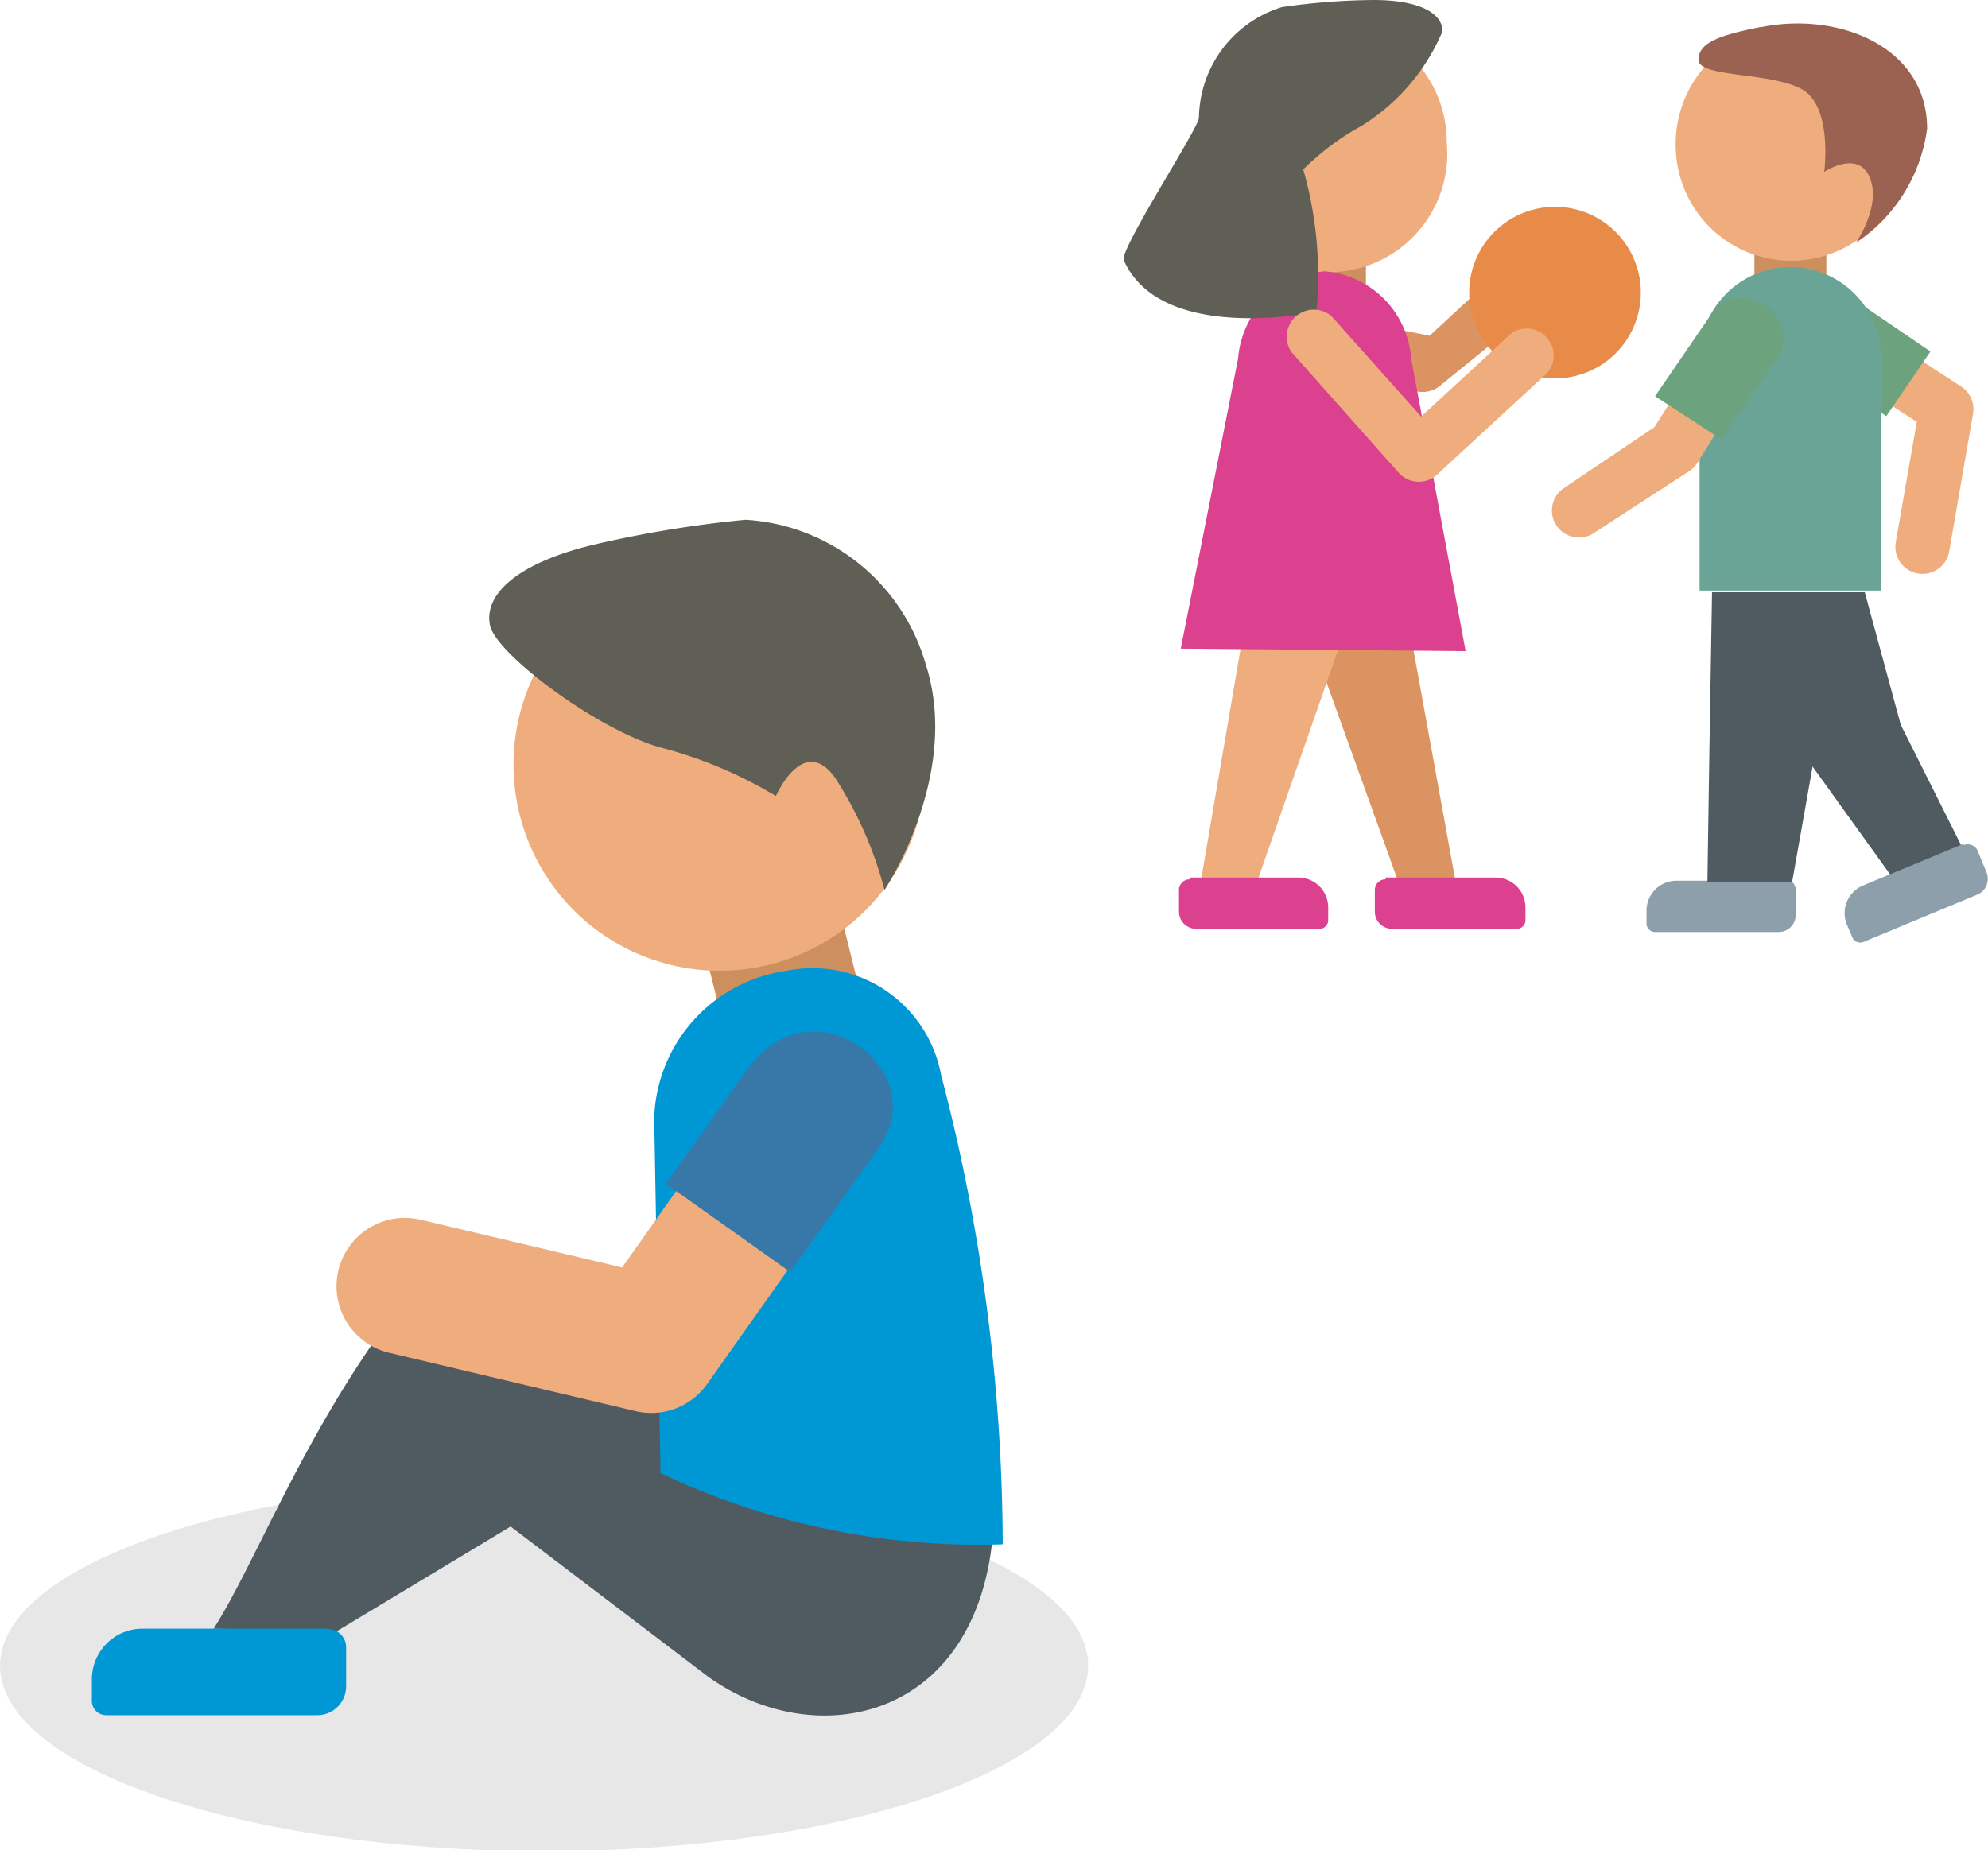 <svg viewBox="0 0 55.83 51.97" xmlns="http://www.w3.org/2000/svg"><path d="m15.28 41.61c8.44 0 15.28 2.32 15.28 5.18s-6.83 5.21-15.28 5.21-15.28-2.35-15.28-5.21 6.84-5.18 15.28-5.18" fill="#e7e7e8" fill-rule="evenodd"/><path d="m21.48 37.08a2.3 2.3 0 1 1 4.57-.54l1.09 4.79c0 .41.89 1.34.75 1.7-.42 5.27-4.94 6.26-8 4.07l-5.55-4.22-4.88 2.94-3.46-.07c1.23-1.93 2.6-5.69 5.39-9.28.94-.86 3.49-1.77 4.35-.83l5.26 4.49.09-.27z" fill="#505b61"/><path d="m20 25.81h3.95v3.13h-3.95z" fill="#ce8f5f" transform="matrix(.971 -.241 .241 .971 -5.94 6.09)"/><g fill-rule="evenodd"><path d="m18.94 15.83a5.79 5.79 0 1 0 6.89 4.25 5.72 5.72 0 0 0 -6.89-4.25" fill="#efad7e"/><path d="m20.94 14.6a32.26 32.26 0 0 0 -4.35.72c-2.13.53-3 1.41-2.83 2.24s3.11 3 4.84 3.45a12.35 12.35 0 0 1 3.19 1.35s.76-1.74 1.65-.53a10.82 10.82 0 0 1 1.4 3.17s2.16-3.23 1.16-6.33a5.61 5.61 0 0 0 -5.07-4.07" fill="#605f56"/><path d="m22.09 27.27a4.32 4.32 0 0 0 -3.71 4.58l.17 9.53a20.83 20.83 0 0 0 9.61 2 52.41 52.41 0 0 0 -1.73-13.18 3.67 3.67 0 0 0 -4.34-2.93" fill="#0097d5"/></g><path d="m23.03 31.07-4.74 6.7-6.92-1.64" fill="none" stroke="#efad7e" stroke-linecap="round" stroke-linejoin="round" stroke-width="3.84"/><path d="m24.68 32.24c1.55-2.17-1.87-4.77-3.7-2.19l-2.28 3.2 3.49 2.48z" fill="#3878a8"/><path d="m9.22 45.75h-5.22a1.42 1.42 0 0 0 -1.42 1.42v.61a.4.4 0 0 0 .4.4h5.93a.81.81 0 0 0 .81-.81v-1.11a.51.51 0 0 0 -.5-.5" fill="#0097d5" fill-rule="evenodd"/><path d="m36.04 6.72h2.32v1.84h-2.32z" fill="#ce8f5f"/><path d="m37.3.62a3.37 3.37 0 0 1 3.33 3.38 3.33 3.33 0 1 1 -6.63 0 3.37 3.37 0 0 1 3.3-3.38" fill="#efad7e" fill-rule="evenodd"/><path d="m49.27 6.58h2.02v1.84h-2.02z" fill="#ce8f5f"/><path d="m50.3.76a3.28 3.28 0 0 0 -3.24 3.32 3.24 3.24 0 1 0 6.49 0 3.28 3.28 0 0 0 -3.25-3.32" fill="#efad7e" fill-rule="evenodd"/><path d="m36.44 16.91h3.01l1.48 8.14h-1.56z" fill="#db9461" fill-rule="evenodd"/><path d="m35.09 16.76h3.01l-2.84 8.13h-1.56z" fill="#efad7e" fill-rule="evenodd"/><path d="m36.27 9.89a.76.76 0 1 1 1.13-1l2.75.54 2.55-2.36a.76.76 0 0 1 1 1.12l-3.24 2.63a.76.76 0 0 1 -1.07-.06z" fill="#db9461"/><path d="m37.18 7.62a2.65 2.65 0 0 1 2.45 2.45l1.53 8.22-8-.07 1.61-8.15a2.67 2.67 0 0 1 2.45-2.45" fill="#db418e" fill-rule="evenodd"/><path d="m51.79 10.53a.76.76 0 0 1 .83-1.27l2.46 1.6a.76.76 0 0 1 .33.76l-.67 3.87a.76.76 0 0 1 -1.5-.26l.59-3.38z" fill="#efad7e"/><path d="m51.16 8.2h2.2v3.29h-2.2z" fill="#6da27e" transform="matrix(.563 -.826 .826 .563 14.68 47.48)"/><path d="m50.28 7.5a2.56 2.56 0 0 0 -2.55 2.5v6.59h5.1v-6.59a2.56 2.56 0 0 0 -2.55-2.5" fill="#6aa496" fill-rule="evenodd"/><path d="m33.41 24.65h3.05a.84.84 0 0 1 .84.84v.36a.24.24 0 0 1 -.24.24h-3.47a.48.48 0 0 1 -.48-.48v-.61a.3.3 0 0 1 .3-.3" fill="#db418e" fill-rule="evenodd"/><path d="m50.13 24.74h-3.05a.84.84 0 0 0 -.84.84v.36a.24.24 0 0 0 .24.24h3.47a.48.48 0 0 0 .48-.48v-.7a.3.3 0 0 0 -.3-.3" fill="#8c9fab" fill-rule="evenodd"/><path d="m48.13 9.38a.76.76 0 1 1 1.29.8l-1.75 2.82a.76.76 0 0 1 -.27.26l-2.68 1.74a.76.76 0 0 1 -.83-1.27l2.57-1.73z" fill="#efad7e"/><path d="m36.2 10.15c-.84-1 .65-2.35 1.65-1.22l1.79 2-1.54 1.37z" fill="#db418e"/><path d="m52.37 16.64h-4.29l-.07 4.16-.06 3.97h2.38l.67-3.78z" fill="#505b61" fill-rule="evenodd"/><path d="m48.11 8.75c.72-1 2.62.11 1.76 1.36l-1.53 2.23-1.86-1.21z" fill="#6da27e"/><path d="m36 .2a19 19 0 0 1 2.57-.2c1.29 0 1.94.37 1.94.88a5.76 5.76 0 0 1 -2.28 2.66 7.27 7.27 0 0 0 -1.63 1.22 10.84 10.84 0 0 1 .37 4s-4.35.93-5.41-1.45c-.13-.29 2.09-3.69 2.11-4a3.3 3.3 0 0 1 2.33-3.11" fill="#605f56" fill-rule="evenodd"/><path d="m49.44.76c-1.1.22-1.74.42-1.74.92s2 .34 2.89.82.64 2.33.64 2.33.95-.64 1.28.16-.39 1.83-.39 1.83a4.56 4.56 0 0 0 2-3.21c0-2.27-2.44-3.29-4.65-2.85" fill="#9c6251" fill-rule="evenodd"/><path d="m43.67 5.81a2.41 2.41 0 1 1 -2.41 2.41 2.41 2.41 0 0 1 2.41-2.41" fill="#e88b48" fill-rule="evenodd"/><path d="m36.27 9.89a.76.76 0 0 1 1.13-1l2.51 2.81 2.55-2.35a.76.76 0 0 1 1 1.12l-3.11 2.87a.76.76 0 0 1 -1.07-.06z" fill="#efad7e"/><path d="m38.91 24.65h3.09a.84.84 0 0 1 .84.84v.36a.24.24 0 0 1 -.24.24h-3.51a.48.48 0 0 1 -.48-.48v-.61a.3.3 0 0 1 .3-.3" fill="#db418e" fill-rule="evenodd"/><path d="m52.37 16.64h-4.29l2.49 4.43 2.61 3.63 2.05-.65-1.85-3.69z" fill="#505b61" fill-rule="evenodd"/><path d="m55.15 23.7-2.82 1.17a.84.84 0 0 0 -.45 1.13l.14.33a.24.24 0 0 0 .31.13l3.2-1.33a.48.48 0 0 0 .26-.62l-.25-.61a.3.3 0 0 0 -.39-.16" fill="#8c9fab" fill-rule="evenodd"/></svg>